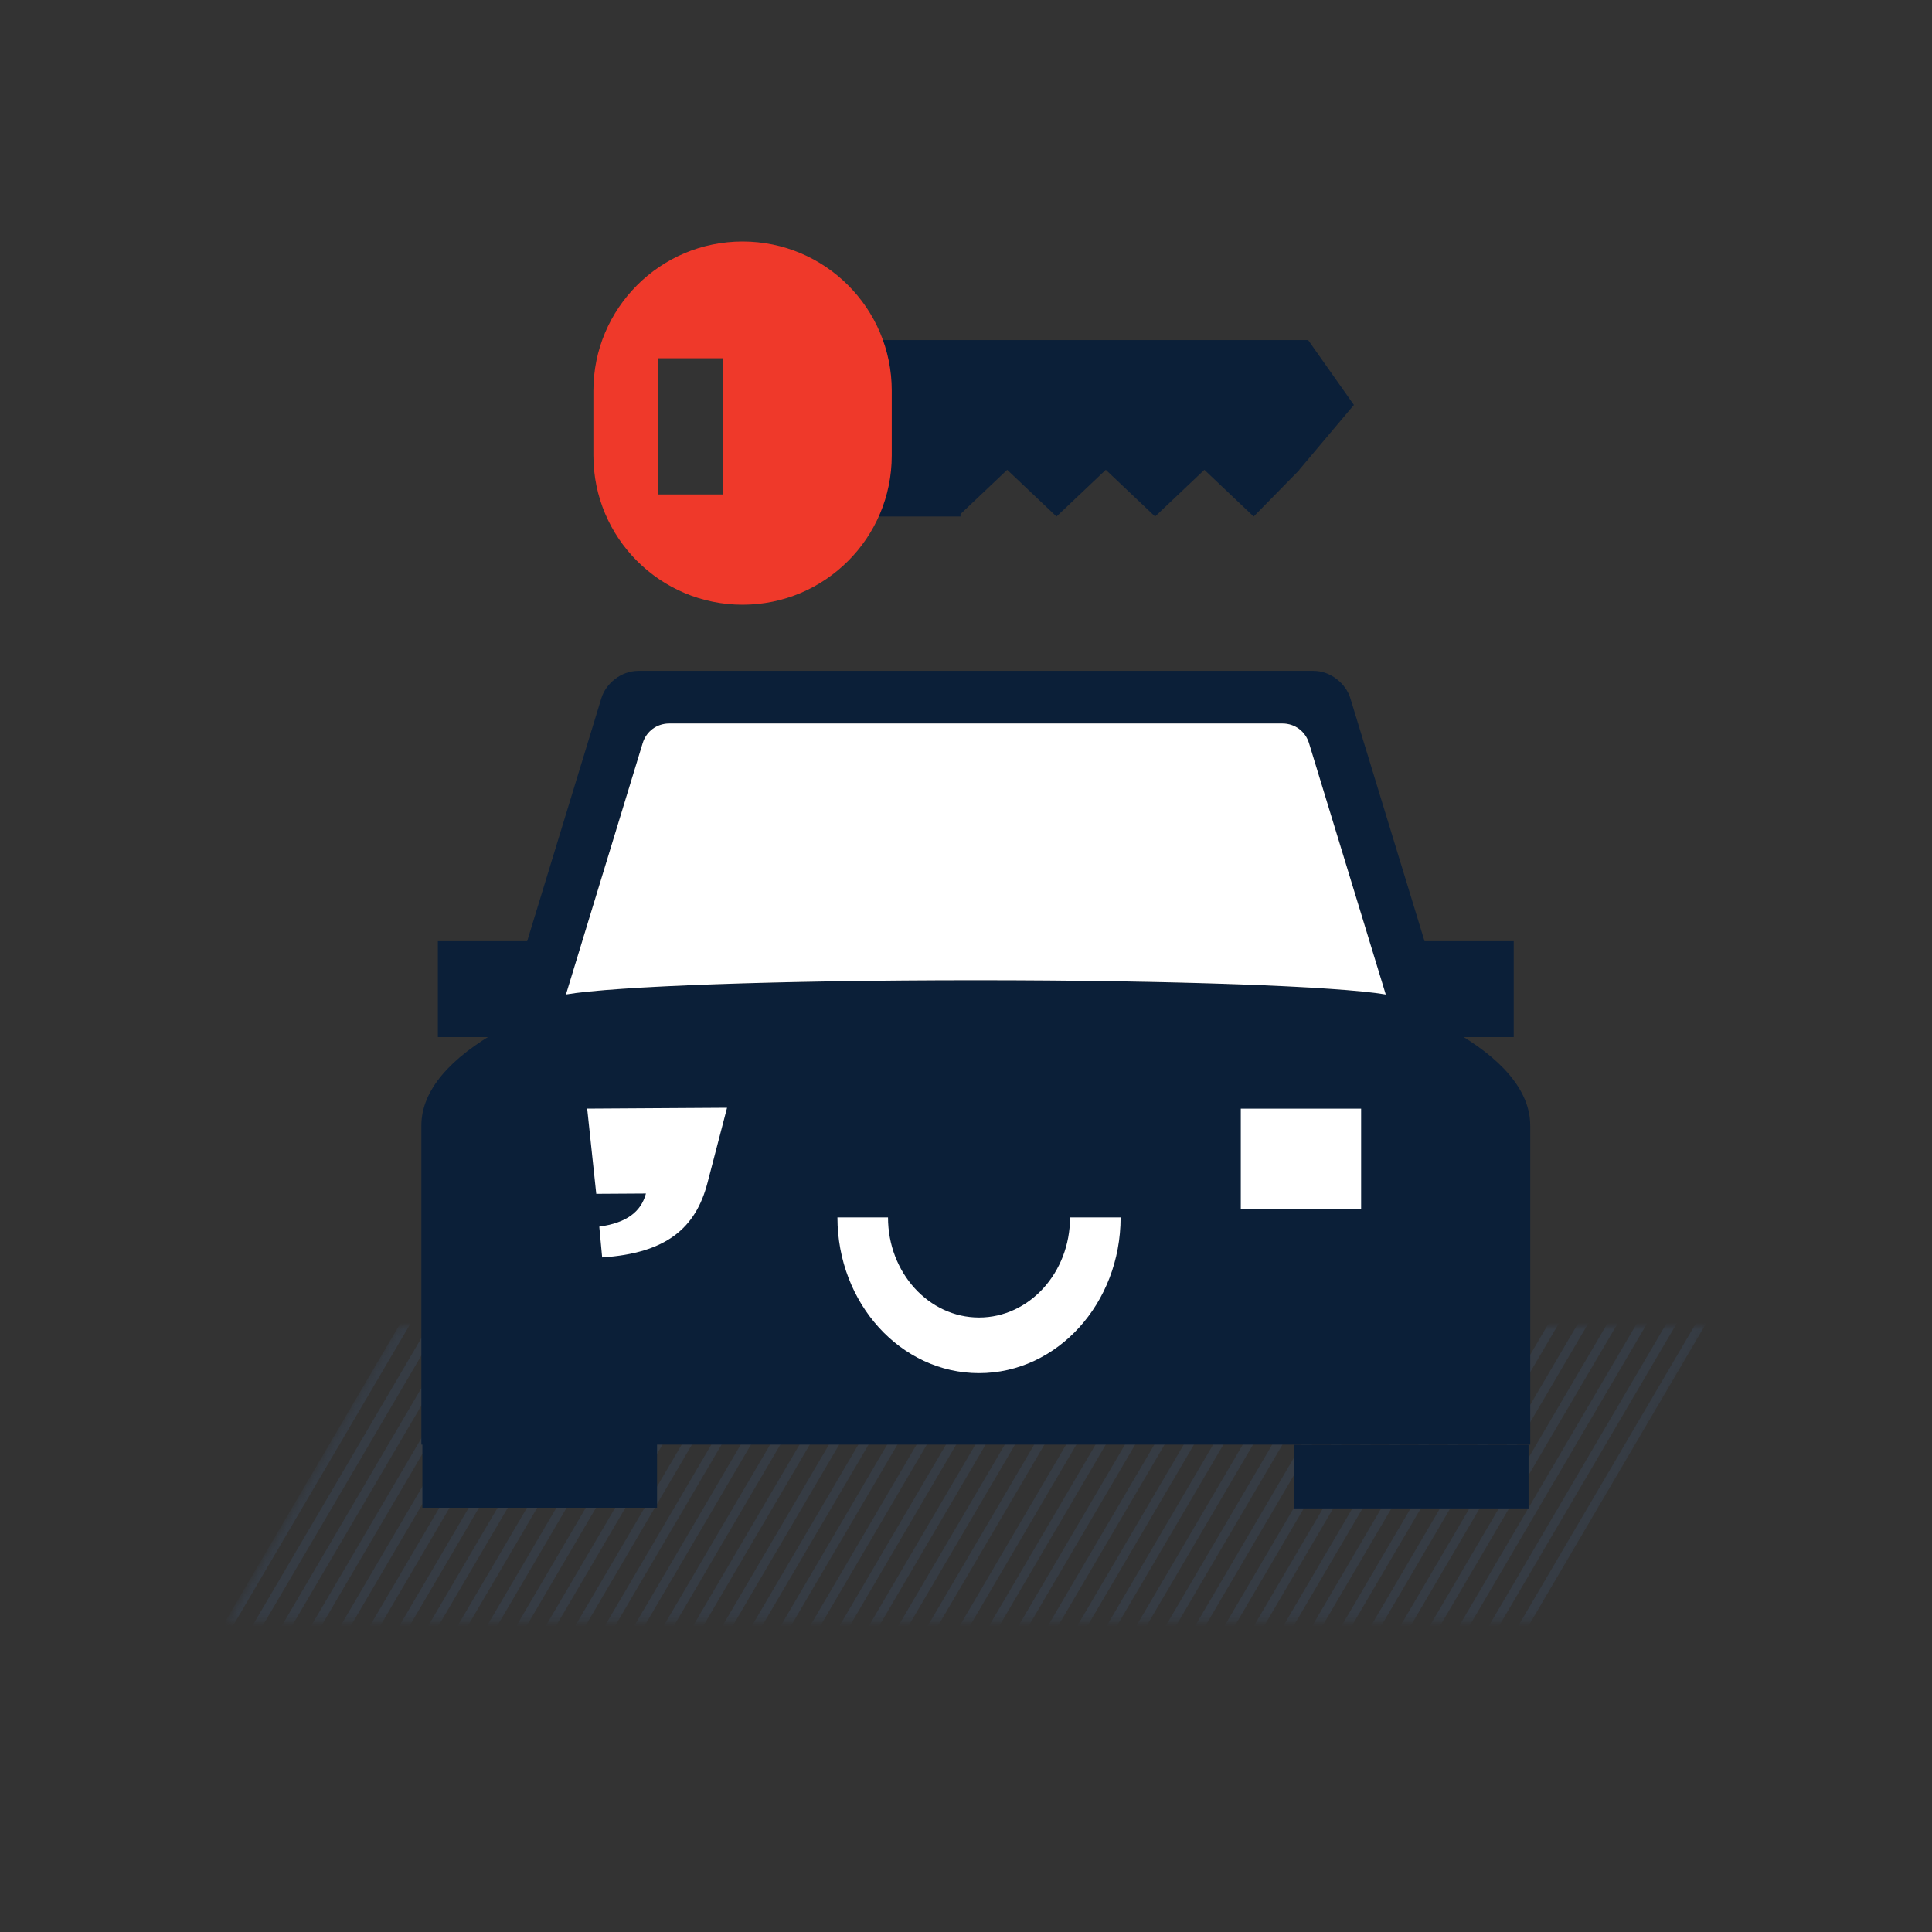 <svg xmlns="http://www.w3.org/2000/svg" xmlns:xlink="http://www.w3.org/1999/xlink" width="280" height="280" viewBox="0 0 280 280">
    <rect x="0" y="0" width="280" height="280" fill="#333333" stroke="none"/>
    <defs>
        <path id="m4c2zgc4ma" d="M25.514 0h189.091l-24.03 41.89c-.305.532-.871.86-1.484.86H0L24.03.86c.305-.532.871-.86 1.484-.86z"/>
    </defs>
    <g fill="none" fill-rule="evenodd">
        <g>
            <g>
                <g>
                    <g>
                        <g>
                            <path d="M30 30H250V250H30z" transform="translate(-1300 -1563) translate(0 800) translate(300 323) translate(960 440) translate(40)"/>
                            <g>
                                <g transform="translate(-1300 -1563) translate(0 800) translate(300 323) translate(960 440) translate(40) translate(33 73) translate(0 119.19)">
                                    <mask id="jdjn128kbb" fill="#fff">
                                        <use xlink:href="#m4c2zgc4ma"/>
                                    </mask>
                                    <g stroke-opacity=".376" mask="url(#jdjn128kbb)">
                                        <g>
                                            <g>
                                                <path stroke="#3C4C60" stroke-width="1.282" d="M175.539.264L121.972 194.405M179.351.264L125.784 194.405M183.163.264L129.596 194.405M186.975.264L133.408 194.405M171.728.264L118.16 194.405M167.916.264L114.349 194.405M152.665.165L99.098 194.307M156.477.165L102.91 194.307M160.289.165L106.721 194.307M164.1.165L110.533 194.307M148.853.165L95.286 194.307M145.041.165L91.474 194.307M129.842.254L76.275 194.396M133.654.254L80.087 194.396M137.466.254L83.899 194.396M141.278.254L87.711 194.396M126.03.254L72.463 194.396M122.218.254L68.651 194.396M106.967.155L53.4 194.297M110.779.155L57.212 194.297M114.591.155L61.024 194.297M118.403.155L64.836 194.297M103.156.155L49.588 194.297M99.344.155L45.776 194.297M84.145.245L30.578 194.386M87.957.245L34.389 194.386M91.768.245L38.201 194.386M95.58.245L42.013 194.386M80.333.245L26.766 194.386M76.521.245L22.954 194.386M61.27.146L7.703 194.287M65.082.146L11.515 194.287M68.894.146L15.327 194.287M72.706.146L19.139 194.287M57.458.146L3.891 194.287M53.646.146L.079 194.287M198.362.175L144.795 194.316M202.174.175L148.607 194.316M205.986.175L152.419 194.316M209.798.175L156.231 194.316M194.55.175L140.983 194.316M190.738.175L137.171 194.316M244.06.184L190.492 194.326M247.871.184L194.304 194.326M251.683.184L198.116 194.326M255.495.184L201.928 194.326M240.248.184L186.681 194.326M236.436.184L182.869 194.326M221.237.273L167.67 194.415M225.049.273L171.482 194.415M228.861.273L175.293 194.415M232.673.273L179.105 194.415M217.425.273L163.858 194.415M213.613.273L160.046 194.415" transform="translate(-117.135 -156.465) rotate(15 24.859 193.612)"/>
                                            </g>
                                            <g>
                                                <path stroke="#3C4C60" stroke-width="1.282" d="M175.539.264L121.972 194.405M179.351.264L125.784 194.405M183.163.264L129.596 194.405M186.975.264L133.408 194.405M171.728.264L118.16 194.405M167.916.264L114.349 194.405M152.665.165L99.098 194.307M156.477.165L102.91 194.307M160.289.165L106.721 194.307M164.1.165L110.533 194.307M148.853.165L95.286 194.307M145.041.165L91.474 194.307M129.842.254L76.275 194.396M133.654.254L80.087 194.396M137.466.254L83.899 194.396M141.278.254L87.711 194.396M126.03.254L72.463 194.396M122.218.254L68.651 194.396M106.967.155L53.4 194.297M110.779.155L57.212 194.297M114.591.155L61.024 194.297M118.403.155L64.836 194.297M103.156.155L49.588 194.297M99.344.155L45.776 194.297M84.145.245L30.578 194.386M87.957.245L34.389 194.386M91.768.245L38.201 194.386M95.58.245L42.013 194.386M80.333.245L26.766 194.386M76.521.245L22.954 194.386M61.27.146L7.703 194.287M65.082.146L11.515 194.287M68.894.146L15.327 194.287M72.706.146L19.139 194.287M57.458.146L3.891 194.287M53.646.146L.079 194.287M198.362.175L144.795 194.316M202.174.175L148.607 194.316M205.986.175L152.419 194.316M209.798.175L156.231 194.316M194.55.175L140.983 194.316M190.738.175L137.171 194.316M221.237.273L167.67 194.415M217.425.273L163.858 194.415M213.613.273L160.046 194.415" transform="translate(-117.135 -156.465) rotate(15 -70.558 979.185)"/>
                                            </g>
                                        </g>
                                    </g>
                                </g>
                                <g>
                                    <g>
                                        <g>
                                            <g>
                                                <g>
                                                    <g>
                                                        <path fill="#0B1F38" d="M136.853 53.726L158.546 53.726 158.546 39.828 136.853 39.828zM2.625 53.726L24.317 53.726 24.317 39.828 2.625 39.828z" transform="translate(-1300 -1563) translate(0 800) translate(300 323) translate(960 440) translate(40) translate(33 73) translate(27.36) translate(0 23.43) translate(.474) translate(0 .147)"/>
                                                        <path fill="#0B1F38" d="M21.188 47.55c6.915-1.19 30.89-2.068 59.398-2.068 28.531 0 52.524.88 59.416 2.071L128.876 11.13c-.524-1.721-2.051-2.85-3.85-2.85H36.159c-1.799 0-3.325 1.129-3.85 2.85L21.188 47.55zm139.75 18.984v46.251H.234V66.534c0-5.07 4.174-9.812 11.428-13.864.024-.117.056-.234.092-.352L26.327 4.593C26.964 2.505 29.165.65 31.657.65h97.872c2.493 0 4.694 1.856 5.331 3.944l14.577 47.725c.037.121.07.245.096.366 7.24 4.048 11.405 8.785 11.405 13.85z" transform="translate(-1300 -1563) translate(0 800) translate(300 323) translate(960 440) translate(40) translate(33 73) translate(27.36) translate(0 23.43) translate(.474) translate(0 .147)"/>
                                                        <path fill="#FFF" d="M81.054 94.368c7.285 0 13.191-6.497 13.191-14.511h7.329c0 12.466-9.187 22.572-20.52 22.572s-20.52-10.106-20.52-22.572h7.329c0 8.014 5.906 14.51 13.191 14.51z" transform="translate(-1300 -1563) translate(0 800) translate(300 323) translate(960 440) translate(40) translate(33 73) translate(27.36) translate(0 23.43) translate(.474) translate(0 .147)"/>
                                                    </g>
                                                    <g fill="#FFF">
                                                        <path d="M.668.653l1.314 12.348 7.201-.045c-.722 2.698-2.876 4.263-6.762 4.799l.417 4.463c9.28-.614 13.559-4.23 15.267-10.822L20.938.527.668.653zM95.393 15.244L112.833 15.244 112.833.654 95.393.654z" transform="translate(-1300 -1563) translate(0 800) translate(300 323) translate(960 440) translate(40) translate(33 73) translate(27.36) translate(0 23.43) translate(.474) translate(23.598 63.588)"/>
                                                    </g>
                                                </g>
                                                <path fill="#FFF" d="M21.188 47.697c6.915-1.19 30.89-2.068 59.398-2.068 28.531 0 52.524.88 59.416 2.071l-11.126-36.423c-.524-1.721-2.051-2.85-3.85-2.85H36.159c-1.799 0-3.325 1.129-3.85 2.85l-11.121 36.42z" transform="translate(-1300 -1563) translate(0 800) translate(300 323) translate(960 440) translate(40) translate(33 73) translate(27.36) translate(0 23.43) translate(.474)"/>
                                                <path fill="#0B1F38" d="M160.695 112.957v9.221h-34.009v-9.22h34.01zm-126.305-.096v9.22H.38v-9.22h34.01z" transform="translate(-1300 -1563) translate(0 800) translate(300 323) translate(960 440) translate(40) translate(33 73) translate(27.36) translate(0 23.43) translate(.474)"/>
                                            </g>
                                        </g>
                                    </g>
                                </g>
                            </g>
                            <g>
                                <path fill="#0B1F38" d="M30.644 39.856v-6.768h-6.392v-18.8h79.336l6.63 9.4-7.92 9.4h.04l-6.646 6.768-7.144-6.768-7.144 6.768-7.144-6.768-7.144 6.768-7.144-6.768-6.769 6.412.001.356h-22.56z" transform="translate(-1300 -1563) translate(0 800) translate(300 323) translate(960 440) translate(40) translate(86 35)"/>
                                <path fill="#EF392A" d="M21.62 0c11.94 0 21.62 9.68 21.62 21.62v9.4c0 11.94-9.68 21.62-21.62 21.62C9.68 52.64 0 42.96 0 31.02v-9.4C0 9.68 9.68 0 21.62 0zM18.8 16.92H9.4v19.74h9.4V16.92z" transform="translate(-1300 -1563) translate(0 800) translate(300 323) translate(960 440) translate(40) translate(86 35)"/>
                            </g>
                        </g>
                    </g>
                </g>
            </g>
        </g>
    </g>
</svg>
